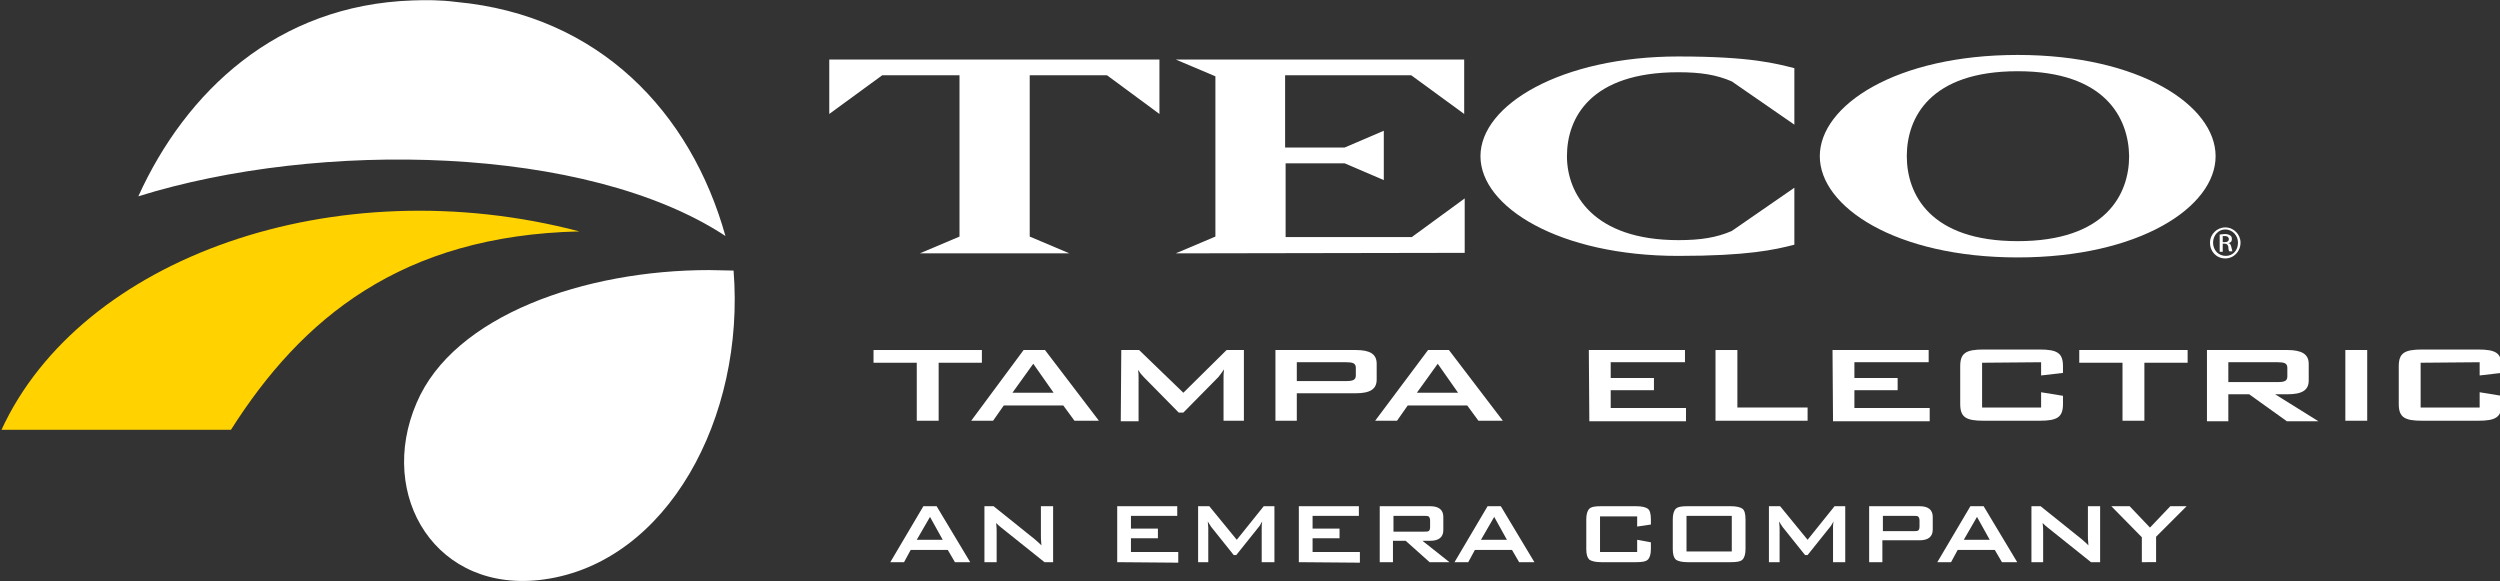 <?xml version="1.0" encoding="utf-8"?>
<!-- Generator: Adobe Illustrator 26.2.1, SVG Export Plug-In . SVG Version: 6.00 Build 0)  -->
<svg version="1.1" id="Layer_1" xmlns="http://www.w3.org/2000/svg" xmlns:xlink="http://www.w3.org/1999/xlink" x="0px" y="0px"
	 viewBox="0 0 491.4 114.2" style="enable-background:new 0 0 491.4 114.2;" xml:space="preserve">
<rect x="0" y="0" width="491.4" height="114.2" fill="#333333" stroke="none"/>
<style type="text/css">
	.st0{fill:#FFFFFF;}
	.st1{fill:#FFD200;}
</style>
<g>
	<g transform="translate(-460.609,-253.514)">
		<path class="st0" d="M541.7,253.6c-26.7,0.9-44.6,18-53.9,38.5c35.6-11.1,88.2-10.1,115.4,7.8c-6.8-24.3-24.8-43.4-52.9-46
			C547.2,253.5,544.4,253.5,541.7,253.6L541.7,253.6z M600,306.6c-24.4,0-50.2,8.9-57.5,26.1c-7.9,18.3,3.9,37.7,25.1,34.7
			c24.2-3.4,39.5-31.8,37.2-60.7C603.2,306.7,601.6,306.6,600,306.6L600,306.6z"/>
		<path class="st1" d="M460.9,338H506c13.9-21.9,33.5-38.2,68.5-39C526.5,286.4,476.5,304.1,460.9,338"/>
	</g>
	<g>
		<g>
			<path class="st0" d="M396.6,50.6c-23.9,0-38.9-9.9-38.9-19.9s15-19.9,38.9-19.9s38.9,9.9,38.9,19.9
				C435.5,40.7,420.5,50.6,396.6,50.6z M396.6,14c-17.3,0-21.8,9.2-21.8,16.7s4.6,16.7,21.8,16.7c17.3,0,21.9-9.2,21.9-16.7
				C418.4,23.2,413.8,14,396.6,14z"/>
			<path class="st0" d="M217.6,14.8h-15.2v31.7l7.8,3.3h-29.4l7.8-3.3V14.8h-15.2L163,22.4V11.7h64.9v10.7L217.6,14.8z"/>
			<path class="st0" d="M231.1,49.8l7.8-3.3V15l-7.8-3.3h56.7v10.7l-10.4-7.6h-24.8V29h11.7l7.7-3.3v9.7l-7.7-3.3h-11.6v14.5h24.8
				l10.4-7.6v10.7L231.1,49.8L231.1,49.8z"/>
			<path class="st0" d="M329.9,50.3c-23.4,0-38.9-9.6-38.9-19.6c0-10.1,15.9-19.6,38.9-19.6c14.3,0,19.2,1.4,22.8,2.3v11.1L340.4,16
				c-3-1.3-6.1-1.8-10.5-1.8c-17.3,0-21.9,9-21.9,16.5c0,7.4,5.2,16.5,21.9,16.5c4.4,0,7.5-0.5,10.5-1.8l12.3-8.5v11.2
				C348.8,49.1,343.5,50.3,329.9,50.3z"/>
			<g>
				<path class="st0" d="M437.4,44.7c1.7,0,3,1.4,3,3c0,1.7-1.3,3.1-3,3.1s-3-1.3-3-3.1C434.4,46,435.8,44.7,437.4,44.7L437.4,44.7z
					 M437.4,45.1c-1.3,0-2.4,1.1-2.4,2.6s1.1,2.6,2.5,2.6s2.4-1.1,2.4-2.6C439.9,46.3,438.8,45.1,437.4,45.1L437.4,45.1z
					 M436.9,49.5h-0.6v-3.4c0.3,0,0.6-0.1,1-0.1c0.5,0,0.8,0.1,1.1,0.3c0.2,0.1,0.3,0.4,0.3,0.7c0,0.5-0.3,0.7-0.7,0.8l0,0
					c0.3,0,0.5,0.3,0.6,0.8s0.2,0.7,0.2,0.8h-0.6c-0.1-0.1-0.2-0.4-0.2-0.9c-0.1-0.4-0.3-0.6-0.7-0.6h-0.4L436.9,49.5L436.9,49.5z
					 M436.9,47.6h0.4c0.5,0,0.8-0.2,0.8-0.6c0-0.3-0.2-0.6-0.8-0.6c-0.2,0-0.3,0-0.4,0V47.6z"/>
			</g>
		</g>
		<g>
			<path class="st0" d="M175,110.5l6.5-11h2.6l6.6,11h-3l-1.4-2.4H179l-1.3,2.4H175z M180.2,106.1h5.1l-2.5-4.5L180.2,106.1z"/>
			<path class="st0" d="M193.5,110.5v-11h1.8l8.1,6.5c0.6,0.5,1,0.9,1.3,1.2c-0.1-1-0.1-1.7-0.1-1.9v-5.8h2.4v11h-1.7l-8.5-6.8
				c-0.4-0.3-0.7-0.6-1-0.9c0.1,0.7,0.1,1.3,0.1,1.8v5.9L193.5,110.5L193.5,110.5z"/>
			<path class="st0" d="M219.6,110.5v-11h11.8v1.9h-9.1v2.5h5.3v1.9h-5.3v2.7h9.3v2.1L219.6,110.5L219.6,110.5z"/>
			<path class="st0" d="M235.5,110.5v-11h2.2l5.4,6.6l5.3-6.6h2.1v11H248v-6.8c0-0.3,0-0.7,0.1-1.2c-0.3,0.5-0.5,0.9-0.7,1.1
				l-4.4,5.5h-0.5l-4.4-5.5c-0.3-0.4-0.5-0.8-0.7-1.1c0,0.4,0.1,0.8,0.1,1.2v6.8H235.5L235.5,110.5z"/>
			<path class="st0" d="M255.3,110.5v-11h11.8v1.9H258v2.5h5.3v1.9H258v2.7h9.3v2.1L255.3,110.5L255.3,110.5z"/>
			<path class="st0" d="M271.2,110.5v-11h9.9c1.7,0,2.6,0.7,2.6,2.1v2.6c0,1.4-0.9,2.1-2.6,2.1h-1.5l5.3,4.2H281l-4.7-4.2h-2.5v4.2
				L271.2,110.5L271.2,110.5z M279.9,101.4h-6v3.1h6c0.4,0,0.7,0,0.9-0.1c0.2-0.1,0.3-0.4,0.3-0.8v-1.3c0-0.4-0.1-0.6-0.3-0.8
				C280.6,101.4,280.3,101.4,279.9,101.4z"/>
			<path class="st0" d="M285.9,110.5l6.5-11h2.6l6.6,11h-3l-1.4-2.4h-7.3l-1.3,2.4H285.9z M291.1,106.1h5.1l-2.5-4.5L291.1,106.1z"
				/>
			<path class="st0" d="M321.8,101.5h-7.3v7h7.3v-2.4l2.7,0.5v1.3c0,1-0.2,1.7-0.6,2.1s-1.2,0.5-2.3,0.5h-6.9
				c-1.1,0-1.9-0.2-2.3-0.5c-0.4-0.4-0.6-1-0.6-2.1v-5.8c0-1,0.2-1.7,0.6-2.1s1.2-0.5,2.3-0.5h6.9c1.1,0,1.9,0.2,2.3,0.5
				s0.6,1,0.6,2.1v1l-2.7,0.4V101.5z"/>
			<path class="st0" d="M328.8,102.1c0-1,0.2-1.7,0.6-2.1s1.2-0.5,2.3-0.5h8.5c1.1,0,1.9,0.2,2.3,0.5s0.6,1,0.6,2.1v5.8
				c0,1-0.2,1.7-0.6,2.1s-1.2,0.5-2.3,0.5h-8.5c-1.1,0-1.9-0.2-2.3-0.5c-0.4-0.4-0.6-1-0.6-2.1V102.1z M331.5,108.4h8.9v-7h-8.9
				V108.4z"/>
			<path class="st0" d="M347.7,110.5v-11h2.2l5.4,6.6l5.3-6.6h2.1v11h-2.4v-6.8c0-0.3,0-0.7,0.1-1.2c-0.3,0.5-0.5,0.9-0.7,1.1
				l-4.4,5.5h-0.5l-4.4-5.5c-0.3-0.4-0.5-0.8-0.7-1.1c0,0.4,0.1,0.8,0.1,1.2v6.8H347.7L347.7,110.5z"/>
			<path class="st0" d="M367.4,110.5v-11h9.9c1.7,0,2.6,0.7,2.6,2.1v2.5c0,1.4-0.9,2.1-2.6,2.1H370v4.3H367.4L367.4,110.5z
				 M376.1,101.4h-6v3h6c0.4,0,0.7,0,0.9-0.1c0.2-0.1,0.3-0.4,0.3-0.8v-1.2c0-0.4-0.1-0.6-0.3-0.8
				C376.8,101.4,376.5,101.4,376.1,101.4z"/>
			<path class="st0" d="M380.8,110.5l6.5-11h2.6l6.6,11h-3l-1.4-2.4h-7.3l-1.3,2.4H380.8z M386,106.1h5.1l-2.5-4.5L386,106.1z"/>
			<path class="st0" d="M399.3,110.5v-11h1.8l8.1,6.5c0.6,0.5,1,0.9,1.3,1.2c-0.1-1-0.1-1.7-0.1-1.9v-5.8h2.4v11H411l-8.5-6.8
				c-0.4-0.3-0.7-0.6-1-0.9c0.1,0.7,0.1,1.3,0.1,1.8v5.9L399.3,110.5L399.3,110.5z"/>
			<path class="st0" d="M421,110.5v-4.9l-6-6.1h3.6l4,4.2l4-4.2h3.2l-6,6v5H421L421,110.5z"/>
		</g>
		<g>
			<path class="st0" d="M184.5,82.7h-4.3V71.3h-8.5v-2.5H193v2.5h-8.5V82.7L184.5,82.7z"/>
			<path class="st0" d="M201.2,68.8h4.2L216,82.7h-4.8l-2.2-3h-11.7l-2.1,3h-4.3L201.2,68.8z M207.1,77.2l-4-5.7l-4.1,5.7H207.1z"/>
			<path class="st0" d="M220.4,68.8h3.5l8.7,8.4l8.5-8.4h3.4v13.9h-4v-8.6c0-0.3,0-0.8,0.1-1.5c-0.4,0.6-0.8,1.1-1.1,1.5l-6.9,7
				h-0.9l-6.9-7c-0.4-0.4-0.8-0.9-1.1-1.4c0.1,0.6,0.1,1,0.1,1.5v8.6h-3.5L220.4,68.8L220.4,68.8z"/>
			<path class="st0" d="M250.7,68.8h15.8c2.8,0,4.1,0.8,4.1,2.7v3.1c0,1.9-1.3,2.7-4.1,2.7h-11.6v5.4h-4.2L250.7,68.8L250.7,68.8z
				 M254.9,71.2v3.7h9.7c1.3,0,1.9-0.2,1.9-1.1v-1.5c0-0.9-0.6-1.1-1.9-1.1H254.9L254.9,71.2z"/>
			<path class="st0" d="M280.7,68.8h4.1l10.6,13.9h-4.8l-2.2-3h-11.7l-2.1,3h-4.3L280.7,68.8z M286.6,77.2l-4-5.7l-4.1,5.7H286.6z"
				/>
			<path class="st0" d="M312.3,68.8h18.9v2.4h-14.6v3.1h8.5v2.4h-8.5v3.5h14.8v2.6h-19L312.3,68.8L312.3,68.8z"/>
			<path class="st0" d="M337.2,68.8h4.3v11.3h13.8v2.6h-18.1V68.8L337.2,68.8z"/>
			<path class="st0" d="M360.2,68.8h18.9v2.4h-14.6v3.1h8.5v2.4h-8.5v3.5h14.8v2.6h-19L360.2,68.8L360.2,68.8z"/>
			<path class="st0" d="M389.6,71.3v8.8h11.6v-3l4.3,0.7v1.6c0,2.6-1.1,3.3-4.6,3.3h-11c-3.5,0-4.6-0.7-4.6-3.3V72
				c0-2.6,1.1-3.3,4.6-3.3h11c3.5,0,4.6,0.7,4.6,3.3v1.3l-4.3,0.5v-2.6L389.6,71.3L389.6,71.3z"/>
			<path class="st0" d="M421.5,82.7h-4.3V71.3h-8.5v-2.5H430v2.5h-8.5V82.7L421.5,82.7z"/>
			<path class="st0" d="M433.8,68.8h15.8c2.8,0,4.2,0.8,4.2,2.7v3.3c0,1.9-1.3,2.7-4.2,2.7h-2.4l8.5,5.3h-6.2l-7.4-5.3H438v5.3h-4.2
				L433.8,68.8L433.8,68.8z M438,71.2v3.9h9.7c1.3,0,1.9-0.2,1.9-1.1v-1.7c0-0.9-0.6-1.1-1.9-1.1L438,71.2L438,71.2z"/>
			<path class="st0" d="M461,68.8h4.3v13.9H461V68.8z"/>
			<path class="st0" d="M475.8,71.3v8.8h11.6v-3l4.3,0.7v1.6c0,2.6-1.1,3.3-4.6,3.3h-11c-3.5,0-4.6-0.7-4.6-3.3V72
				c0-2.6,1.1-3.3,4.6-3.3h11c3.5,0,4.6,0.7,4.6,3.3v1.3l-4.3,0.5v-2.6L475.8,71.3L475.8,71.3z"/>
		</g>
	</g>
</g>
</svg>
